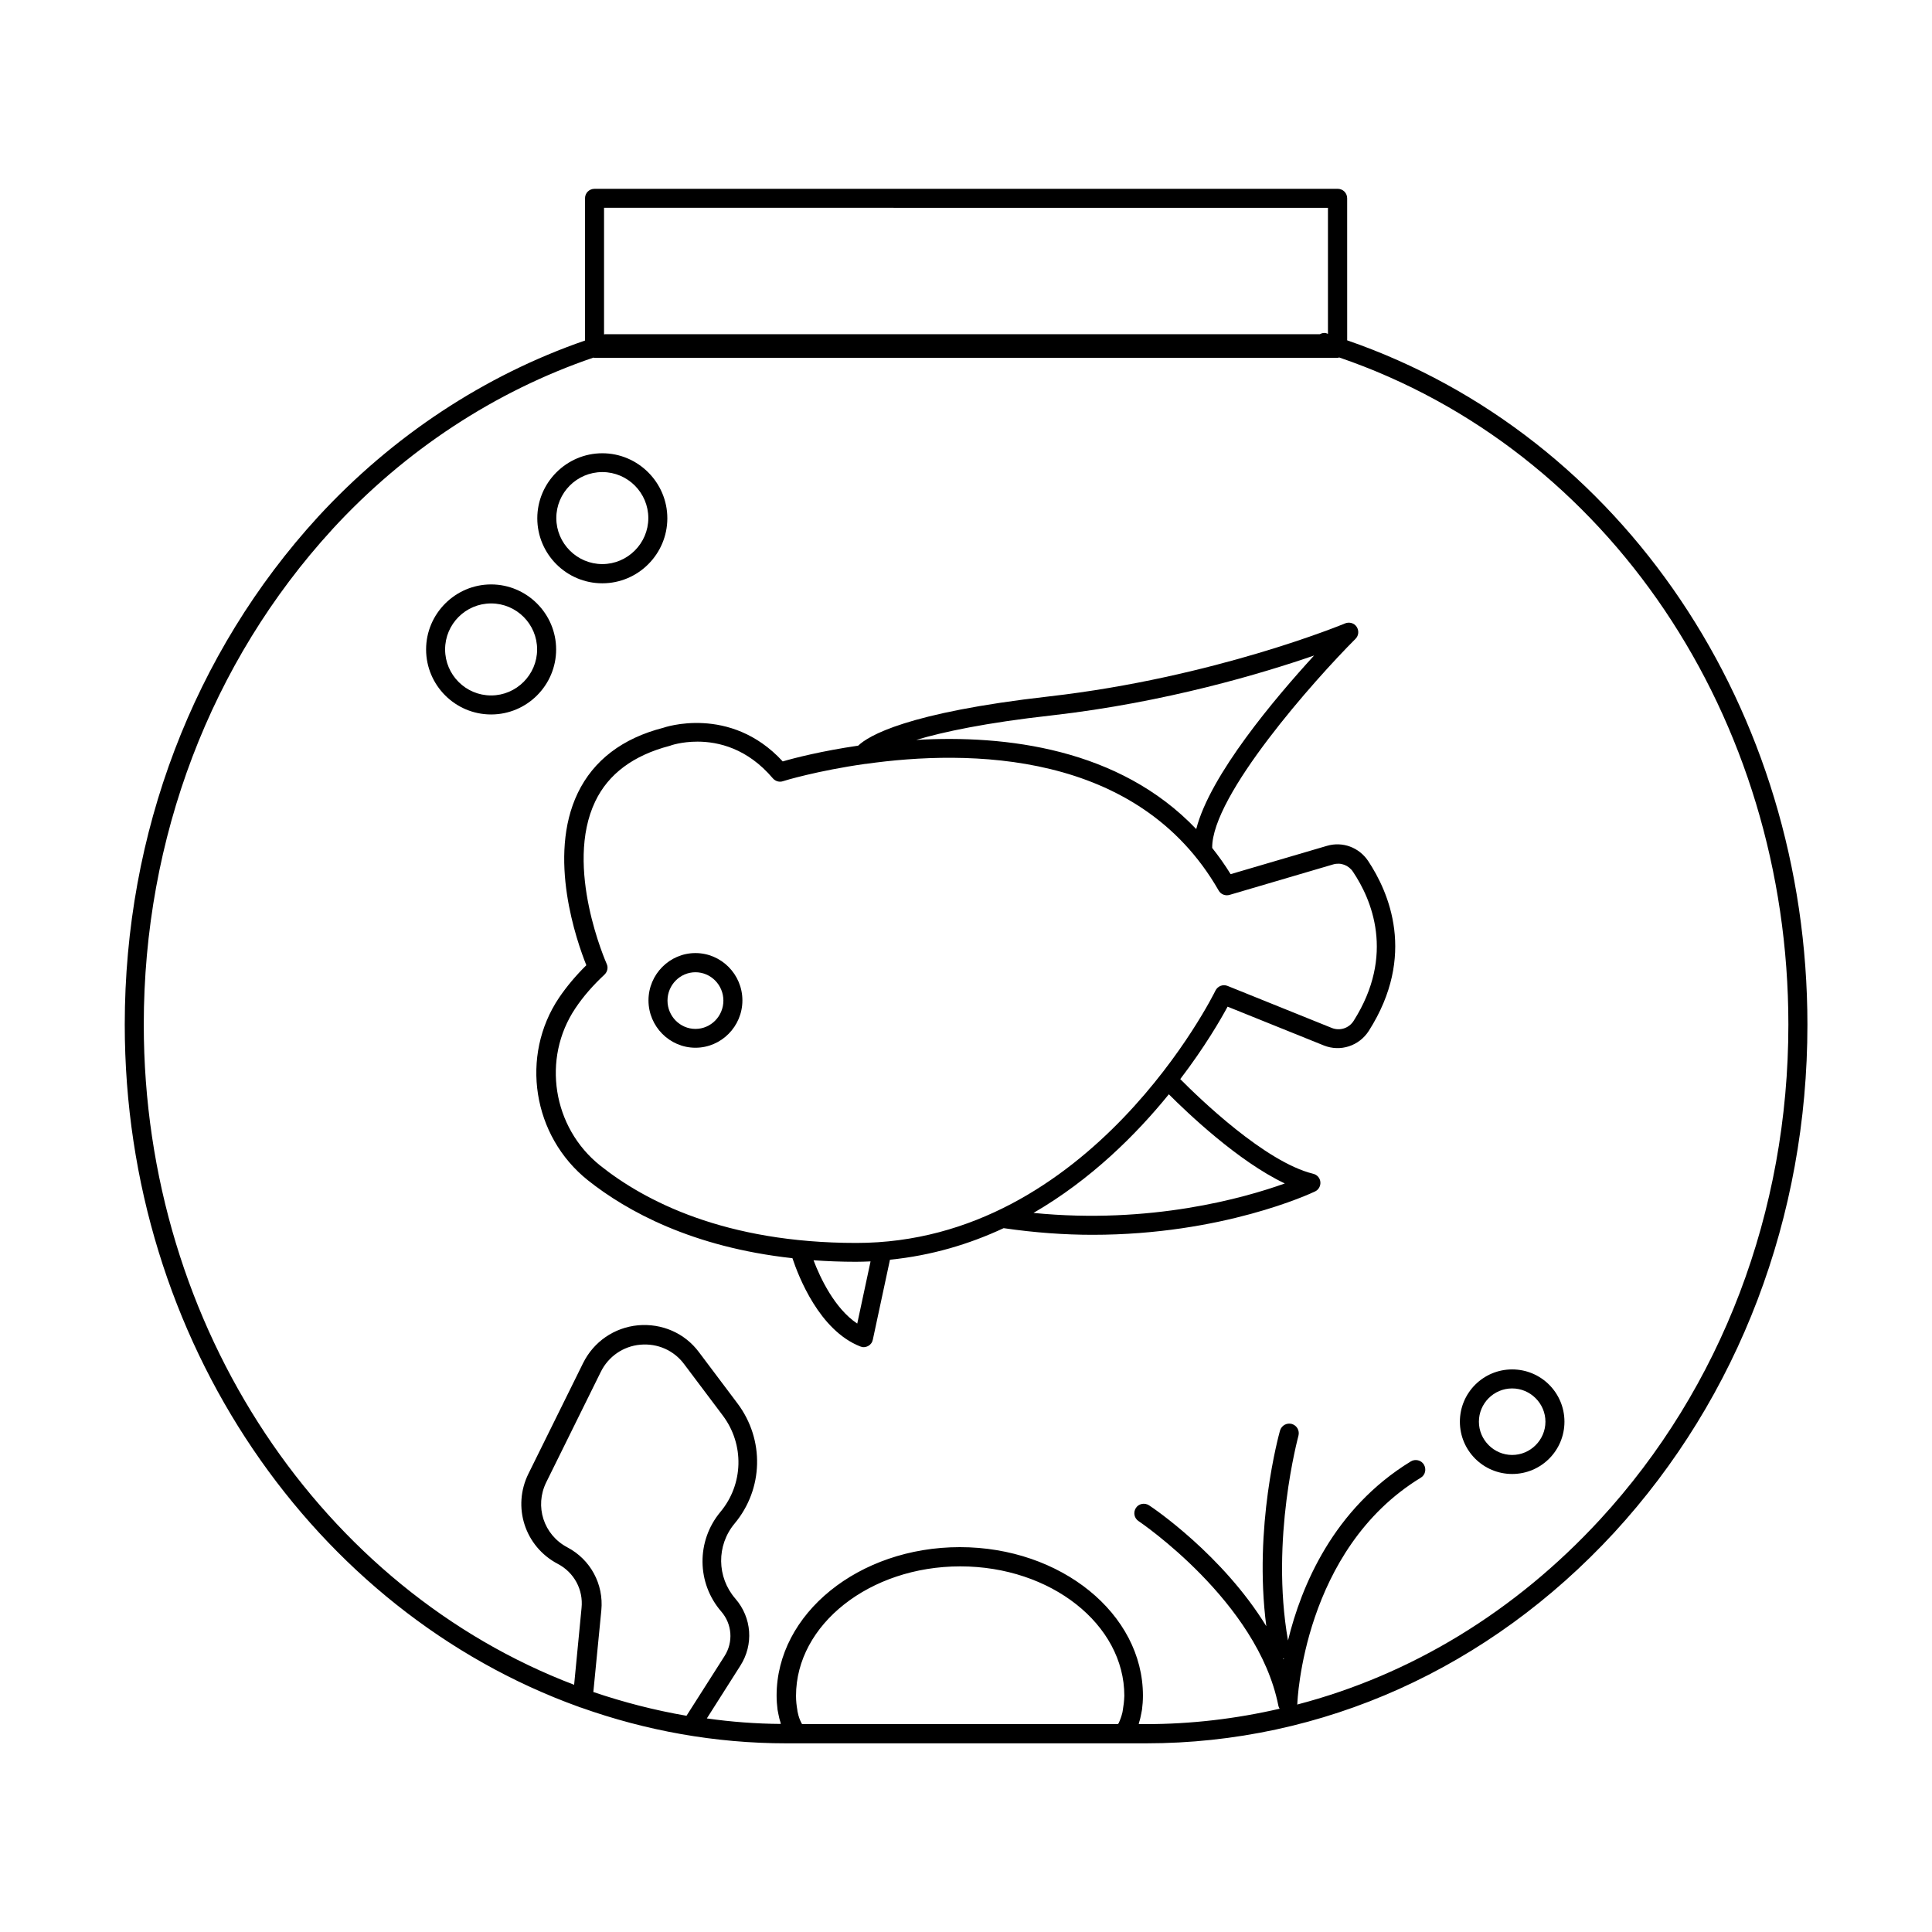 <?xml version="1.0" encoding="UTF-8"?>
<!-- Uploaded to: ICON Repo, www.svgrepo.com, Generator: ICON Repo Mixer Tools -->
<svg fill="#000000" width="800px" height="800px" version="1.1" viewBox="144 144 512 512" xmlns="http://www.w3.org/2000/svg">
 <g>
  <path d="m297.27 596.28c0.203 0.102 0.453 0.203 0.707 0.25 17.129 6.098 35.469 9.473 54.461 9.473h95.219c46.855 0 90.887-19.852 124.09-55.82 33.051-35.922 51.238-83.734 51.238-134.62 0-83.531-48.969-156.18-121.97-181.37l-0.004-37.637c0-1.41-1.109-2.519-2.519-2.519l-196.94 0.004c-1.41 0-2.519 1.109-2.519 2.519v37.684c-26.551 9.168-50.984 25.242-70.734 46.703-33.051 36.07-51.238 83.883-51.238 134.57 0 84.086 50.43 155.58 120.21 180.77zm-2.922-42.219c-6.297-3.324-8.715-10.883-5.594-17.23l14.461-29.27c2.016-4.082 5.945-6.801 10.48-7.203 4.586-0.402 8.918 1.512 11.637 5.188l10.227 13.602c5.742 7.656 5.492 18.188-0.656 25.543-6.398 7.707-6.297 18.844 0.25 26.398 2.871 3.324 3.223 8.062 0.855 11.789l-10.078 15.82c-8.465-1.461-16.676-3.578-24.688-6.297l2.117-21.664c0.66-6.902-2.867-13.449-9.012-16.676zm147.21 43.129c-0.051 0.203-0.051 0.402-0.102 0.605-0.25 1.059-0.605 2.016-1.008 2.871-0.098 0.098-0.148 0.199-0.148 0.25h-83.734c-0.051-0.102-0.102-0.152-0.152-0.25-0.453-0.855-0.805-1.812-1.008-2.871-0.051-0.203-0.102-0.402-0.102-0.605-0.203-1.16-0.352-2.367-0.352-3.777 0-18.895 19.547-34.309 43.527-34.309s43.48 15.367 43.48 34.309c-0.051 1.406-0.199 2.617-0.402 3.777zm42.473-13.656c0.051 0 0.102-0.051 0.203-0.102 0 0.102-0.051 0.203-0.051 0.301-0.055-0.047-0.102-0.098-0.152-0.199zm11.891-384.46v33.402l-0.402-0.152c-0.605-0.203-1.211-0.051-1.762 0.25h-189.43c-0.102 0-0.152 0.051-0.25 0.051v-33.555zm-263.9 85.246c19.297-21.008 43.227-36.676 69.223-45.543 0.102 0 0.203 0.051 0.301 0.051h196.94c0.152 0 0.25-0.051 0.402-0.102 71.238 24.383 119.05 95.219 119.05 176.79 0 49.625-17.734 96.227-49.926 131.19-22.52 24.434-50.129 41.16-80.258 49.02 0-0.051 0.051-0.102 0.051-0.203 0-0.402 1.512-40.859 32.695-59.902 1.211-0.707 1.562-2.266 0.855-3.477-0.707-1.211-2.316-1.562-3.477-0.855-20.504 12.543-29.02 33-32.547 47.457-4.734-26.902 2.719-53.957 2.769-54.262 0.352-1.359-0.402-2.719-1.762-3.125-1.359-0.352-2.719 0.402-3.125 1.762-0.301 1.109-7.055 25.492-3.629 51.844-11.539-18.844-30.027-31.387-31.086-32.043-1.16-0.754-2.719-0.453-3.477 0.707-0.754 1.16-0.453 2.719 0.707 3.477 0.301 0.203 31.539 21.312 37.031 48.82 0.051 0.352 0.203 0.605 0.352 0.906-11.586 2.672-23.426 4.082-35.52 4.082h-1.812c0.051-0.152 0.051-0.352 0.102-0.504 0.25-0.707 0.402-1.461 0.555-2.266 0.051-0.352 0.152-0.707 0.203-1.059 0.152-1.16 0.25-2.418 0.25-3.727 0-21.715-21.766-39.348-48.516-39.348-26.801 0-48.566 17.633-48.566 39.348 0 1.309 0.102 2.519 0.25 3.727 0.051 0.352 0.152 0.707 0.203 1.059 0.152 0.754 0.301 1.512 0.555 2.215 0.051 0.152 0.051 0.352 0.102 0.504-6.648-0.051-13.199-0.555-19.598-1.461l8.867-13.957c3.578-5.594 3.074-12.746-1.309-17.785-4.938-5.691-5.039-14.105-0.203-19.902 7.656-9.168 7.961-22.219 0.805-31.789l-10.227-13.602c-3.777-5.09-9.824-7.707-16.172-7.152-6.297 0.605-11.738 4.332-14.559 10.027l-14.461 29.27c-4.383 8.816-0.957 19.348 7.758 23.93 4.332 2.266 6.801 6.852 6.297 11.688l-1.965 20.355c-66.242-25.188-114.05-94.105-114.05-174.97 0-49.422 17.734-96.027 49.926-131.19z"/>
  <path d="m544.74 534.62c7.656 0 13.855-6.195 13.855-13.855 0-7.656-6.195-13.855-13.855-13.855-7.656 0-13.855 6.195-13.855 13.855 0 7.656 6.199 13.855 13.855 13.855zm0-22.672c4.836 0 8.816 3.981 8.816 8.816 0 4.836-3.981 8.816-8.816 8.816-4.836 0-8.816-3.981-8.816-8.816 0-4.836 3.93-8.816 8.816-8.816z"/>
  <path d="m303.62 298.58c9.523 0 17.23-7.758 17.23-17.23 0-9.473-7.758-17.23-17.23-17.23s-17.23 7.758-17.23 17.23c0 9.473 7.707 17.23 17.23 17.23zm0-29.473c6.75 0 12.191 5.492 12.191 12.191s-5.492 12.191-12.191 12.191c-6.699 0-12.191-5.492-12.191-12.191-0.004-6.699 5.438-12.191 12.191-12.191z"/>
  <path d="m274.15 333.34c9.523 0 17.23-7.758 17.23-17.23 0-9.473-7.758-17.23-17.23-17.23-9.473 0-17.23 7.758-17.23 17.23 0 9.473 7.707 17.23 17.23 17.23zm0-29.422c6.75 0 12.191 5.492 12.191 12.191s-5.492 12.191-12.191 12.191c-6.75 0-12.191-5.492-12.191-12.191-0.004-6.699 5.438-12.191 12.191-12.191z"/>
  <path d="m297.12 354.15c-8.16 16.93-0.25 39.348 2.266 45.645-2.719 2.672-5.141 5.543-7.203 8.566-10.43 15.469-7.055 36.727 7.609 48.418 10.328 8.211 27.66 17.734 54.211 20.656 1.613 4.836 7.106 19.094 17.938 23.375 0.301 0.102 0.605 0.203 0.906 0.203 0.402 0 0.805-0.102 1.211-0.301 0.656-0.352 1.109-0.957 1.258-1.715l4.535-21.16c11.035-1.109 21.059-4.133 30.129-8.363 8.312 1.211 16.223 1.762 23.578 1.762 34.41 0 57.785-10.934 58.945-11.488 0.957-0.453 1.512-1.461 1.41-2.519-0.102-1.059-0.855-1.914-1.914-2.168-12.746-3.125-30.23-20.051-35.215-25.09 6.5-8.516 10.73-15.82 12.543-19.195l25.492 10.277c4.383 1.762 9.371 0.152 11.941-3.879 12.695-19.949 5.289-36.777-0.203-45.039-2.418-3.578-6.75-5.188-10.883-3.981l-25.543 7.508c-1.512-2.469-3.176-4.785-4.887-6.953-0.152-13.906 27.207-44.637 37.988-55.418 0.855-0.855 0.957-2.168 0.301-3.176-0.656-1.008-1.965-1.359-3.074-0.906-0.352 0.152-34.66 14.359-78.441 19.348-37.785 4.281-47.914 10.48-50.582 13.047-9.621 1.41-16.93 3.273-20 4.18-13.957-15.164-31.691-8.918-31.641-8.918-10.836 2.773-18.496 8.617-22.676 17.285zm74.059 140.61c-5.996-3.981-9.824-12.141-11.586-16.777 3.578 0.25 7.305 0.402 11.234 0.402 1.309 0 2.57-0.051 3.879-0.102zm113.31-37.133c-10.832 3.879-35.57 10.883-66.605 7.809 15.215-8.816 27.207-20.758 35.871-31.438 4.938 4.938 18.391 17.785 30.734 23.629zm-61.77-124.04c30.18-3.426 55.973-11.184 69.527-15.871-10.328 11.285-27.559 31.641-31.234 45.996-20.402-21.41-50.48-24.988-74.211-23.629 7.102-2.113 18.285-4.531 35.918-6.496zm-93.91 6.953c5.543 0 13.25 1.762 20 9.723 0.656 0.754 1.715 1.109 2.719 0.754 0.25-0.102 9.02-2.769 21.816-4.586h0.152c27.055-3.828 72.094-3.68 93.457 33.555 0.555 1.008 1.762 1.512 2.922 1.16l27.406-8.062c2.016-0.605 4.133 0.203 5.289 1.965 4.836 7.203 11.285 21.965 0.152 39.5-1.258 1.965-3.68 2.719-5.793 1.863l-27.609-11.133c-1.258-0.504-2.621 0.051-3.223 1.258-0.301 0.656-32.949 66.855-95.168 66.855-34.812 0-56.125-11.133-67.863-20.504-12.645-10.078-15.516-28.363-6.602-41.664 2.117-3.176 4.734-6.144 7.707-8.918 0.805-0.754 1.059-1.914 0.605-2.871-0.102-0.25-11.387-25.645-3.023-43.074 3.477-7.254 10.078-12.191 19.75-14.711 0.203-0.105 3.125-1.109 7.305-1.109z"/>
  <path d="m328.3 421.66c6.852 0 12.445-5.644 12.445-12.543 0-6.902-5.594-12.543-12.445-12.543-6.852 0-12.445 5.644-12.445 12.543 0.004 6.898 5.594 12.543 12.445 12.543zm0-20.004c4.082 0 7.406 3.375 7.406 7.508 0 4.133-3.324 7.508-7.406 7.508-4.082 0-7.406-3.375-7.406-7.508 0.004-4.133 3.328-7.508 7.406-7.508z"/>
 </g>
</svg>